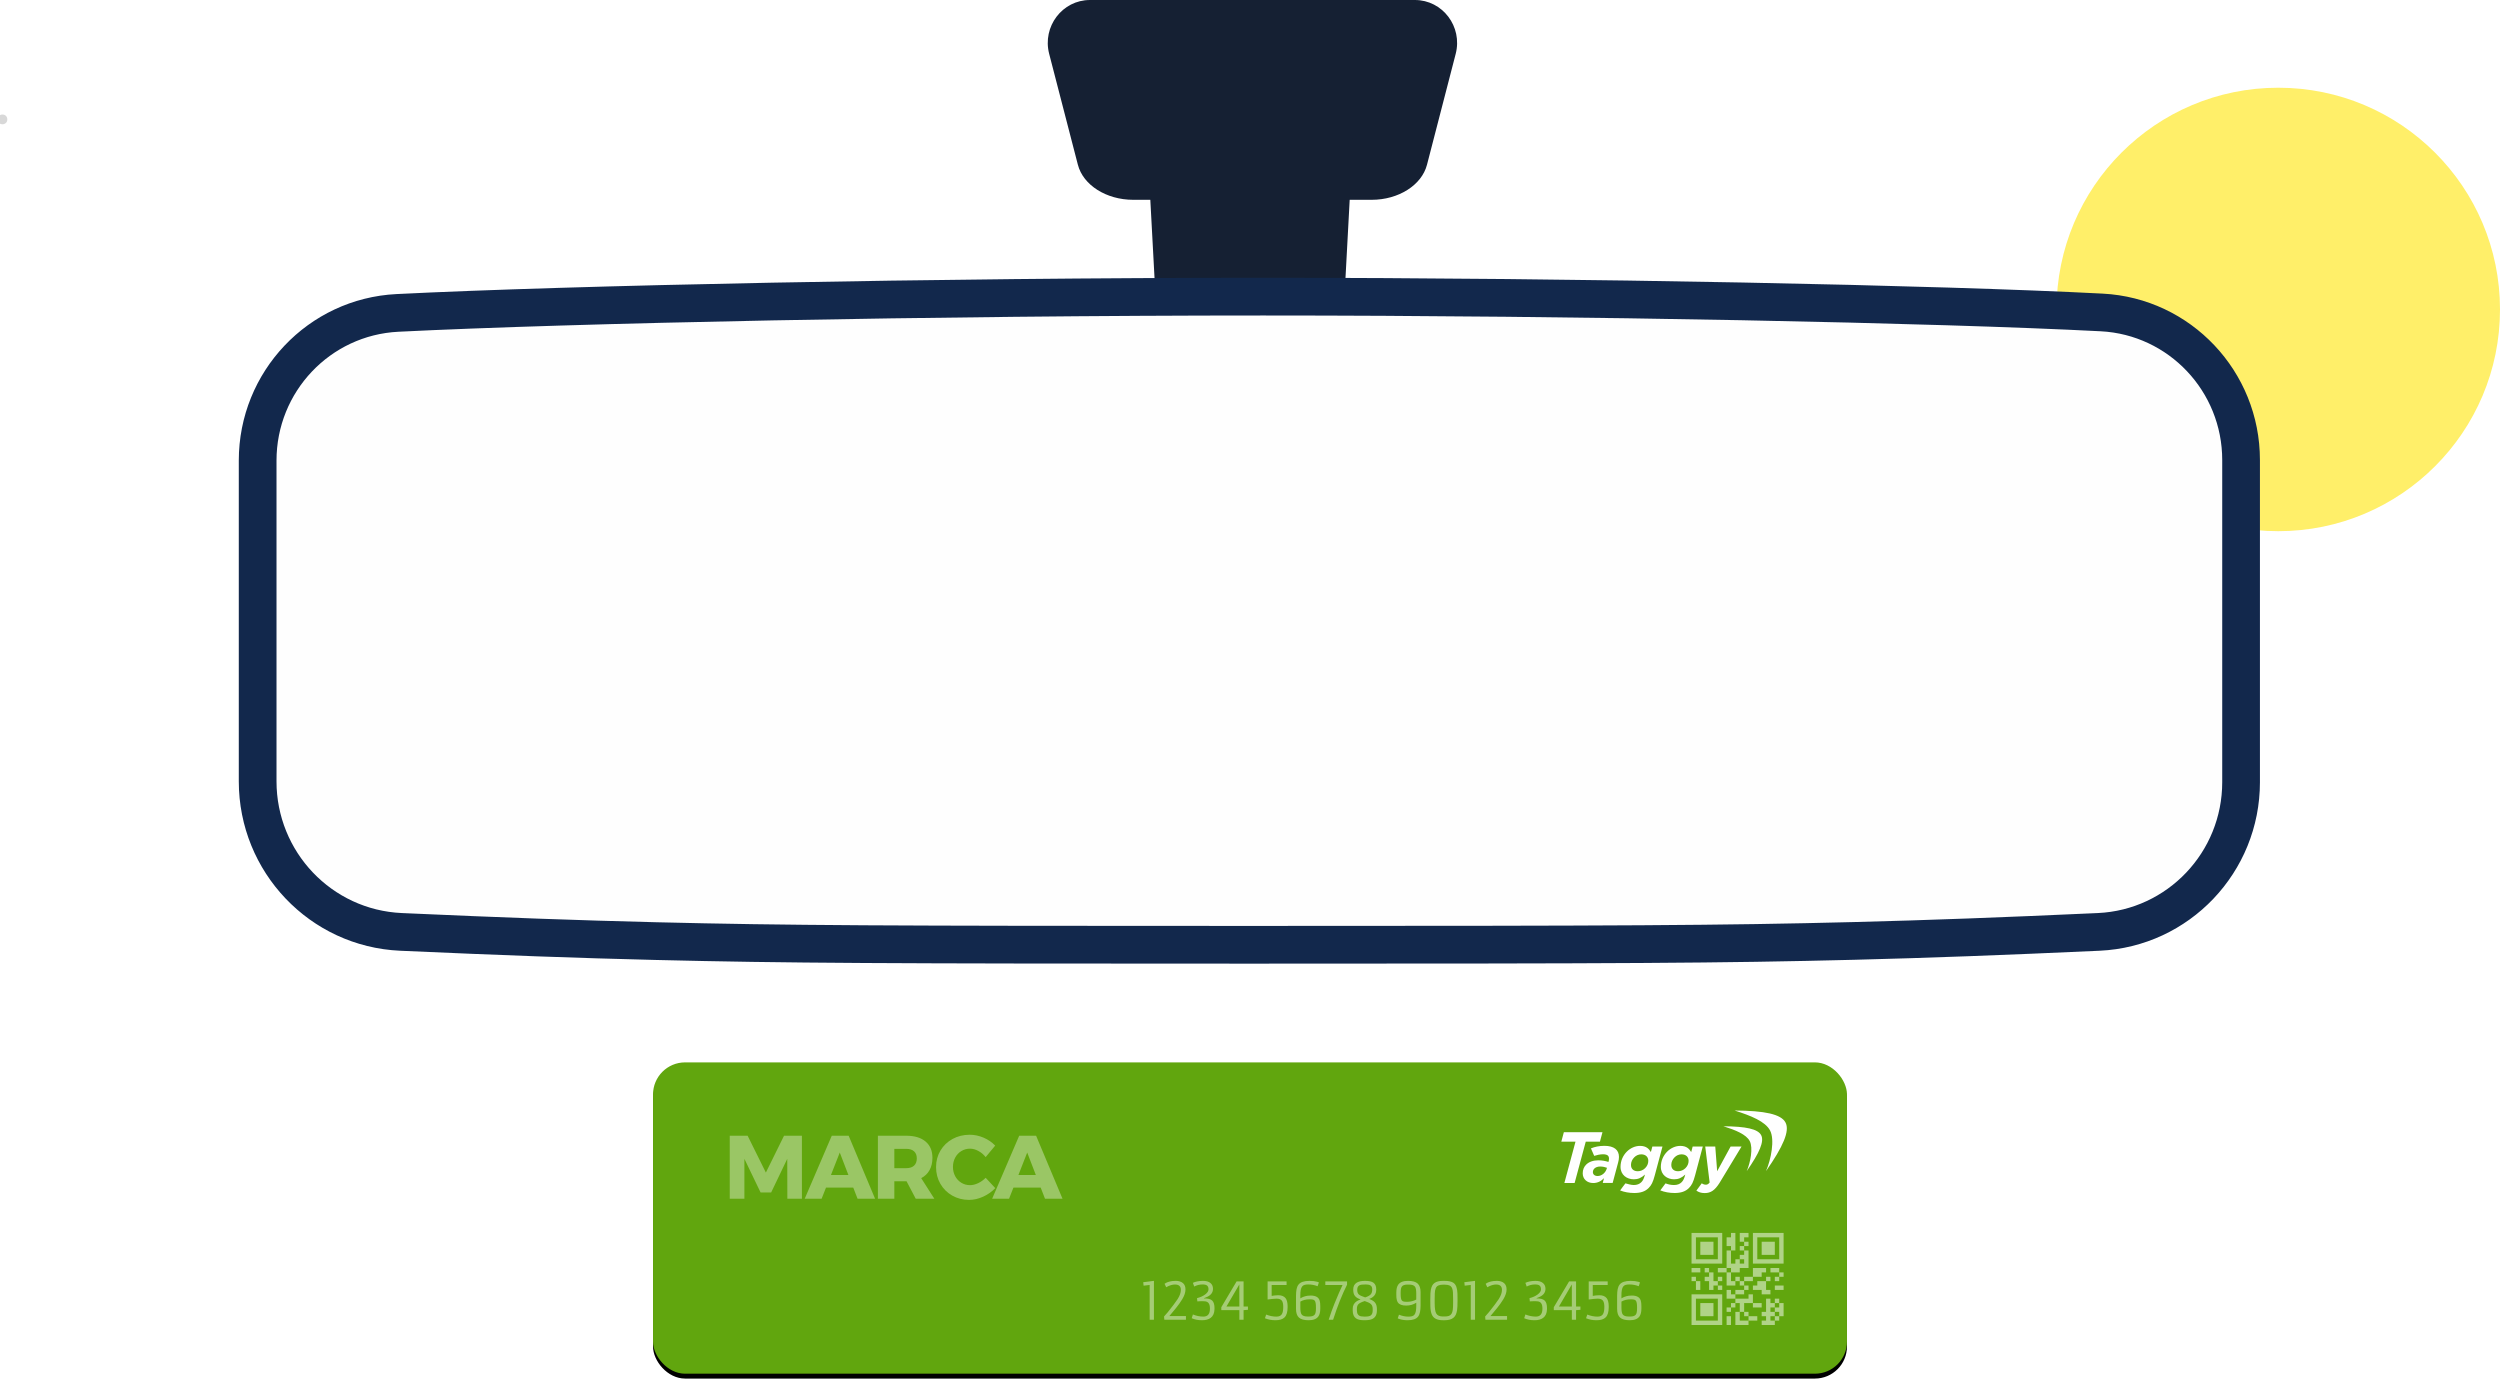 <svg xmlns="http://www.w3.org/2000/svg" xmlns:xlink="http://www.w3.org/1999/xlink" width="513" height="284" viewBox="0 0 513 284">
    <defs>
        <filter id="9ajy1lojsa" width="101.6%" height="106.3%" x="-.8%" y="-1.6%" filterUnits="objectBoundingBox">
            <feOffset dy="1" in="SourceAlpha" result="shadowOffsetOuter1"/>
            <feGaussianBlur in="shadowOffsetOuter1" result="shadowBlurOuter1" stdDeviation=".5"/>
            <feColorMatrix in="shadowBlurOuter1" values="0 0 0 0 0 0 0 0 0 0 0 0 0 0 0 0 0 0 0.238 0"/>
        </filter>
        <rect id="qqhatepywb" width="245" height="63.884" x="0" y="0" rx="6.586"/>
    </defs>
    <g fill="none" fill-rule="evenodd">
        <path fill="#FFEF69" d="M513 63.5c0 25.13-20.37 45.5-45.498 45.5C442.374 109 422 88.63 422 63.5S442.374 18 467.502 18C492.63 18 513 38.37 513 63.5"/>
        <g transform="translate(134 218)">
            <use fill="#000" filter="url(#9ajy1lojsa)" xlink:href="#qqhatepywb"/>
            <use fill="#61A60E" xlink:href="#qqhatepywb"/>
            <path fill="#FFF" fill-rule="nonzero" d="M15.743 15.051h3.67l3.743 7.561 3.726-7.56h3.67v12.926h-2.988l-.019-8.187-3.3 6.897h-2.177L18.75 19.79v8.187h-3.006V15.051zm26.228 12.927l-.885-2.286h-5.588l-.904 2.286h-3.466l5.55-12.927h3.467l5.422 12.927H41.97zm-5.459-4.868h3.578l-1.77-4.61-1.808 4.61zm17.395 4.868l-1.881-3.577h-2.508v3.577h-3.375V15.051h5.809c1.709 0 3.034.397 3.974 1.19.94.793 1.41 1.909 1.41 3.347 0 .971-.196 1.81-.59 2.517-.393.707-.964 1.257-1.714 1.65l2.692 4.223h-3.817zm-4.39-6.27h2.453c.689 0 1.22-.172 1.596-.516.375-.344.562-.842.562-1.493 0-.627-.187-1.11-.562-1.448-.375-.338-.907-.507-1.596-.507h-2.452v3.965zm18.741-2.268c-.418-.528-.915-.95-1.493-1.263-.578-.313-1.15-.47-1.715-.47-.652 0-1.245.163-1.78.489-.535.325-.956.774-1.263 1.346-.307.571-.461 1.208-.461 1.908 0 .701.154 1.337.461 1.91.307.57.728 1.02 1.263 1.345.535.326 1.128.489 1.78.489.528 0 1.082-.135 1.66-.406.577-.27 1.094-.64 1.548-1.106l1.974 2.12c-.701.738-1.534 1.325-2.5 1.762-.964.436-1.92.654-2.867.654-1.278 0-2.434-.295-3.467-.885-1.032-.59-1.844-1.395-2.434-2.416-.59-1.02-.885-2.163-.885-3.43 0-1.254.301-2.385.904-3.393.602-1.008 1.429-1.8 2.48-2.379 1.051-.577 2.228-.866 3.531-.866.96 0 1.906.2 2.84.599.935.4 1.728.943 2.38 1.632l-1.956 2.36zm12.176 8.538l-.885-2.286H73.96l-.903 2.286H69.59l5.55-12.927h3.467l5.422 12.927h-3.596zm-5.458-4.868h3.577l-1.77-4.61-1.807 4.61z" opacity=".362"/>
            <path fill="#FFF" fill-rule="nonzero" d="M101.91 45.673l-1.245.149-.072-.71 2.192-.278v7.975h-.875v-7.136zm6.402 1.008c0-.734-.403-1.101-1.21-1.101-.421 0-.891.118-1.41.355-.147.069-.275.14-.385.216l-.34-.715c.364-.281.9-.47 1.61-.566.2-.028.439-.041.719-.041.28 0 .554.043.825.13.271.088.49.211.659.369.319.295.479.713.479 1.255 0 .61-.218 1.28-.654 2.007-.36.593-.79 1.2-1.291 1.821l-1.364 1.647h3.406v.751h-4.435l-.062-.664c.258-.277.52-.578.788-.9.909-1.135 1.577-2.027 2.006-2.676.44-.69.659-1.319.659-1.888zm6.905 3.766l-.005.222c-.024.81-.29 1.4-.797 1.77-.43.315-1.014.473-1.755.473-.8 0-1.507-.137-2.125-.412l.247-.771c.707.291 1.424.437 2.15.437.896 0 1.344-.537 1.344-1.61v-.088c0-.871-.317-1.348-.952-1.43-.185-.024-.375-.036-.569-.036-.193 0-.378.005-.553.015l-.51.03-.066-.668c.648-.161 1.195-.405 1.641-.73.484-.354.723-.713.718-1.079-.005-.365-.105-.624-.298-.777-.194-.152-.509-.227-.945-.223-.586 0-1.15.142-1.692.427l-.268-.762c.535-.254 1.216-.387 2.043-.401.672-.007 1.192.14 1.559.442.34.285.513.673.52 1.163.01.724-.366 1.273-1.127 1.647-.227.11-.465.21-.716.303l.01.047c.807-.014 1.37.139 1.688.458.306.305.458.823.458 1.553zm1.395-.205l3.144-5.305h1.425v5.16h.896v.67l-.896.077v1.965h-.864v-1.965h-3.705v-.602zm3.705-.144l-.005-4.533-2.645 4.533h2.65zm5.501 1.651c.697.281 1.398.422 2.105.422.532 0 .902-.168 1.111-.504.192-.302.288-.8.288-1.492 0-.61-.099-1.043-.298-1.297-.21-.264-.571-.396-1.086-.396-.243 0-.514.019-.813.057-.298.037-.636.077-1.013.118v-3.72h3.895v.746h-3.062v2.238l.587-.093c.202-.03.47-.046.803-.046.332 0 .624.054.874.162.25.108.45.258.597.45.26.343.398.873.412 1.59v.263c0 .967-.206 1.658-.618 2.073-.394.395-1.017.592-1.867.592-.793 0-1.515-.135-2.167-.406l.252-.757zm10.56-5.814c-.601-.244-1.24-.365-1.92-.365-.281 0-.526.025-.733.077-.208.051-.378.158-.512.319-.271.33-.4.967-.386 1.914l.005.55c.398-.267.887-.447 1.467-.54.199-.03.427-.046.684-.046.257 0 .496.026.715.08.22.053.404.127.553.223.15.097.269.211.358.345.089.134.156.283.2.448.076.26.114.631.114 1.111v.484c0 .69-.13 1.22-.391 1.59-.367.525-1.035.787-2.002.787-.93 0-1.595-.185-1.996-.556-.395-.367-.592-.958-.592-1.775v-2.717c.003-.507.041-.95.113-1.33.072-.379.21-.695.412-.949.398-.5 1.142-.751 2.233-.751.641 0 1.187.065 1.636.195.13.038.23.078.299.119l-.258.787zm-3.546 4.389c0 .68.082 1.139.247 1.379.202.298.62.448 1.25.448h.294c.566 0 .948-.127 1.147-.381.175-.223.263-.637.263-1.24v-.294c0-.675-.078-1.114-.232-1.317-.086-.116-.206-.195-.36-.236-.155-.042-.352-.062-.592-.062h-.144c-.71 0-1.334.154-1.873.463v1.24zm9.581-4.703c-1.025 2.048-1.979 4.444-2.86 7.188h-.906c.418-1.28.811-2.374 1.178-3.283l.921-2.202.746-1.641h-3.535v-.746h4.456v.684zm1.164 4.93c0-.666.276-1.179.828-1.54.21-.136.472-.26.787-.37-.82-.253-1.3-.696-1.44-1.327-.045-.199-.067-.415-.067-.648v-.072c0-.621.226-1.078.679-1.37.401-.26.969-.39 1.703-.39h.072c.779 0 1.343.127 1.693.38.38.275.571.73.571 1.364v.082c0 .693-.268 1.213-.803 1.56-.181.12-.396.23-.643.329.573.202.978.458 1.215.766.246.32.37.75.37 1.292v.298c0 1.122-.523 1.767-1.57 1.935-.312.048-.642.072-.99.072s-.669-.026-.962-.077c-.293-.052-.546-.15-.759-.293-.456-.316-.684-.861-.684-1.637v-.355zm2.562-2.321c.583-.196.976-.422 1.178-.68.179-.226.268-.55.268-.972 0-.405-.134-.68-.401-.828-.216-.12-.52-.18-.909-.18s-.681.013-.877.04c-.195.028-.358.081-.489.16-.27.165-.406.47-.406.916 0 .436.115.753.345.952.192.168.622.365 1.291.592zm-1.703 2.67c0 .69.283 1.093.849 1.21.178.034.377.05.597.05h.35c.483 0 .833-.078 1.05-.236.263-.192.396-.533.396-1.024v-.334c0-.432-.13-.762-.386-.988-.234-.21-.65-.41-1.25-.602-.642.206-1.07.417-1.287.633-.213.216-.319.535-.319.957v.334zm8.635.875c.638.264 1.278.396 1.92.396.287 0 .535-.026.743-.077.207-.052.378-.158.512-.32.257-.308.382-.944.375-1.908l-.005-.55c-.593.39-1.284.586-2.073.586-.848 0-1.415-.216-1.704-.648-.164-.25-.262-.575-.293-.973-.014-.188-.02-.384-.02-.586v-.484c0-.69.128-1.22.385-1.59.371-.525 1.04-.787 2.007-.787.93 0 1.595.185 1.997.556.394.367.591.958.591 1.775v2.716c-.003.508-.04.951-.113 1.33-.072.38-.204.696-.396.95-.384.5-1.1.751-2.146.751-.641 0-1.216-.086-1.723-.257-.134-.045-.237-.086-.31-.124l.253-.756zm1.672-2.645c.522 0 1.028-.098 1.518-.293.137-.055.256-.112.355-.17v-1.245c0-.68-.082-1.139-.247-1.379-.202-.298-.619-.448-1.25-.448h-.293c-.566 0-.949.127-1.148.381-.175.223-.262.636-.262 1.24v.299c0 .675.075 1.114.226 1.317.09.116.21.195.363.236.153.042.35.062.594.062h.144zm7.369 3.782c-1.204 0-1.969-.384-2.295-1.153-.192-.449-.295-1.042-.309-1.78-.006-.346-.01-.713-.01-1.1v-.31c0-.919.038-1.559.113-1.919.076-.36.17-.646.286-.857.115-.21.268-.386.46-.527.388-.288.973-.432 1.755-.432h.319c.833 0 1.45.14 1.847.422.494.353.758 1.082.792 2.187.01.343.016.718.016 1.126v.31c0 .953-.032 1.614-.095 1.983-.064.368-.15.673-.26.913-.11.24-.264.444-.463.612-.408.35-1.02.525-1.837.525h-.32zm.309-.767c.37 0 .67-.04.898-.123.228-.082.406-.226.535-.432.128-.206.215-.485.26-.836.044-.352.066-.797.066-1.336v-.849c0-.524-.01-.974-.03-1.348-.021-.374-.085-.679-.193-.916-.109-.236-.277-.41-.507-.522-.23-.111-.553-.167-.968-.167h-.432c-.744 0-1.218.233-1.42.7-.127.298-.197.663-.21 1.093-.015.43-.021.817-.021 1.16v.85c0 1.042.11 1.75.329 2.124.24.402.701.602 1.384.602h.309zm5.382-6.472l-1.245.149-.072-.71 2.192-.278v7.975h-.875v-7.136zm6.402 1.008c0-.734-.403-1.101-1.21-1.101-.421 0-.891.118-1.41.355-.147.069-.276.14-.385.216l-.34-.715c.364-.281.9-.47 1.61-.566.2-.028.439-.041.718-.041.28 0 .555.043.826.13.271.088.49.211.659.369.319.295.478.713.478 1.255 0 .61-.217 1.28-.653 2.007-.36.593-.79 1.2-1.292 1.821l-1.363 1.647h3.406v.751h-4.435l-.062-.664c.257-.277.52-.578.787-.9.91-1.135 1.578-2.027 2.007-2.676.44-.69.659-1.319.659-1.888zm9.242 3.766l-.005.222c-.024.81-.29 1.4-.798 1.77-.429.315-1.014.473-1.754.473-.8 0-1.508-.137-2.126-.412l.247-.771c.707.291 1.424.437 2.151.437.896 0 1.343-.537 1.343-1.61v-.088c0-.871-.317-1.348-.952-1.43-.185-.024-.374-.036-.568-.036-.194 0-.378.005-.553.015l-.51.03-.067-.668c.649-.161 1.196-.405 1.642-.73.483-.354.723-.713.717-1.079-.005-.365-.104-.624-.298-.777-.194-.152-.509-.227-.944-.223-.587 0-1.151.142-1.693.427l-.268-.762c.536-.254 1.216-.387 2.043-.401.672-.007 1.192.14 1.56.442.339.285.512.673.519 1.163.01.724-.365 1.273-1.127 1.647-.226.11-.465.21-.715.303l.01.047c.806-.014 1.369.139 1.688.458.305.305.458.823.458 1.553zm1.395-.205l3.143-5.305h1.426v5.16h.895v.67l-.895.077v1.965h-.865v-1.965h-3.704v-.602zm3.704-.144l-.005-4.533-2.645 4.533h2.65zm3.165 1.651c.697.281 1.398.422 2.105.422.531 0 .902-.168 1.111-.504.192-.302.288-.8.288-1.492 0-.61-.1-1.043-.298-1.297-.21-.264-.571-.396-1.086-.396-.243 0-.514.019-.813.057-.298.037-.636.077-1.013.118v-3.72h3.895v.746h-3.062v2.238l.587-.093c.202-.03.47-.046.802-.046.333 0 .625.054.875.162.25.108.45.258.597.45.26.343.398.873.412 1.59v.263c0 .967-.206 1.658-.618 2.073-.394.395-1.017.592-1.868.592-.792 0-1.514-.135-2.166-.406l.252-.757zm10.56-5.814c-.601-.244-1.24-.365-1.92-.365-.281 0-.526.025-.733.077-.208.051-.379.158-.512.319-.271.33-.4.967-.386 1.914l.005.55c.398-.267.887-.447 1.466-.54.2-.03.427-.046.685-.046.257 0 .495.026.715.08.22.053.404.127.553.223.15.097.268.211.358.345.089.134.156.283.2.448.076.26.113.631.113 1.111v.484c0 .69-.13 1.22-.39 1.59-.368.525-1.035.787-2.002.787-.93 0-1.595-.185-1.996-.556-.395-.367-.592-.958-.592-1.775v-2.717c.003-.507.041-.95.113-1.33.072-.379.21-.695.412-.949.398-.5 1.142-.751 2.233-.751.641 0 1.187.065 1.636.195.13.038.23.078.298.119l-.257.787zm-3.546 4.389c0 .68.082 1.139.247 1.379.202.298.62.448 1.25.448h.294c.566 0 .948-.127 1.147-.381.175-.223.262-.637.262-1.24v-.294c0-.675-.077-1.114-.231-1.317-.086-.116-.206-.195-.36-.236-.155-.042-.352-.062-.592-.062h-.144c-.71 0-1.335.154-1.873.463v1.24z" opacity=".43"/>
            <path fill="#FFF" d="M228.396 52.988v-.9h-.9v-.899h.9v-2.698h.899v.9h.9v.899h-.9v.9h.9v.899h-.9v.9h.9v.899h-2.699v-.9h.9zm-6.296.9v-2.699h.9v1.8h1.798v.899H222.1zm-.9-1.8v1.8h-.9v-1.8h.9zm-7.195.9h4.497v-4.497h-4.497v4.497zm-.9.9v-6.296h6.297v6.296h-6.296zm17.989-2.699h-.9v-.9h.9v-.898h.9v2.698h-.9v-.9zm-13.491-1.798v2.698h-2.699V49.39h2.699zm6.296 0v1.798h-.9v-1.798h-.9v-.9h2.699v-.9h.9v1.8h-1.8zm-2.699-1.8h.9v.9h-1.8v-1.799h.9v.9zm6.296-.899h-1.799v-.9h.9v-.899h1.799v1.8h.899v.899h-1.799v-.9zm-9.893-.9v.9h-.9v-1.799h-.9v-.899h.9v-.9h.9v1.8h.9v.899h-.9zm-2.699-.899v1.8h-.899v-1.8h.9zm5.397.9v-2.698h.9v1.798h.899v.9h-1.8zm7.195-2.698v.9h-1.799v-1.8h2.699v.9h-.9zm-6.296-.9h-.9v-3.597h.9v2.698h.9v-.9h.9v.9h.899v-.9h-.9v-.899h.9v-.9h.899v3.598h-1.799v.9H221.2v-.9zm5.397-1.799h4.497V35.9h-4.497v4.497zm-.9.9V35h6.296v6.296h-6.296zm-11.692-.9h4.497V35.9h-4.497v4.497zm-.9.9V35h6.297v6.296h-6.296zm14.391-1.799v-2.698h2.698v2.698h-2.698zm-12.592 0v-2.698h2.699v2.698h-2.699zM222.1 35v3.598h-.9v-.9h-.9V35.9h.9V35h.9zm1.799.9v.899h-.9V35h1.799v.9h-.9zm0 1.798v-.9h.899v.9h-.9zm-.9.9v-.9h.9v.9h-.9zm-9.893 4.497v-.9h1.798v.9h-1.798zm2.698 0v-.9h.9v.9h-.9zm2.698 0v-.9h1.799v.9h-1.799zm10.793 0v-.9h1.799v.9h-1.799zm1.799.9v-.9h.9v.9h-.9zm-17.988.898v-.899h.9v.9h-.9zm5.396 0v-.899h.9v.9h-.9zm3.598 0v-.899h.9v.9h-.9zm1.799 0v-.899h1.798v.9H223.9zm4.497 0v-.899h.899v.9h-.9zm1.798 0v-.899h.9v.9h-.9zm-7.195.9v-.9h.9v.9h-.9zm-4.497.9v-.9h.9v.9h-.9zm5.397 0v-.9h.899v.9h-.9zm6.295 0v-.9h1.8v.9h-1.8zm-8.094.899v-.9h1.799v.9h-1.8zm8.094 1.799v-.9h.9v.9h-.9zm-8.994.899v-.9h.9v.9h-.9zm4.497 0v-.9h1.8v.9h-1.8zm-5.396.9v-.9h.9v.9h-.9zm3.598.899v-.9h.899v.9h-.9zm.899.9v-.9h1.799v.9h-1.799zm5.396 0v-.9h.9v.9h-.9z" opacity=".5"/>
            <g fill="#FFF">
                <path d="M7.444 13.44c.871 0 1.632-.692 1.867-1.494l.055-.193c-.36-.138-.87-.263-1.383-.263-.511 0-.94.152-1.203.415-.193.194-.304.443-.304.747 0 .456.373.788.968.788m-.899 1.438c-1.286 0-2.157-.83-2.157-1.991 0-.747.262-1.342.705-1.784.58-.58 1.466-.885 2.49-.885.801 0 1.465.139 2.088.332l.027-.097c.042-.166.083-.331.083-.553 0-.511-.203-.922-1.24-.922-.578 0-1.312.167-1.796.328l-.67-1.535c.76-.318 1.701-.525 2.752-.525 1.992 0 3.001.83 3.001 2.281 0 .387-.069.747-.166 1.12l-1.02 3.807-.11.411H8.499l.259-.983c-.595.636-1.342.996-2.213.996M15.688 12.46c.574 0 1.12-.245 1.516-.641.41-.41.643-.915.643-1.489 0-.833-.574-1.338-1.449-1.338-.56 0-1.052.232-1.434.614-.424.424-.67.97-.67 1.557 0 .86.574 1.297 1.394 1.297m-.71 4.466c-1.045 0-2.062-.184-2.911-.525-.036-.014 1.1-1.452 1.087-1.456.392.118 1.208.343 1.687.343.697 0 1.188-.192 1.585-.588.314-.314.505-.737.669-1.31l.068-.247c-.765.683-1.393.97-2.295.97-1.407 0-2.719-.888-2.719-2.554 0-1.256.52-2.349 1.298-3.127.738-.738 1.722-1.175 2.705-1.175 1.257 0 1.845.601 2.227 1.27l.3-1.133h2.078l-1.572 5.886c-.396 1.475-.696 2.049-1.284 2.636-.67.669-1.585 1.01-2.923 1.01M30.432 14.769l-.901-7.375h2.058l.389 5.066 2.758-5.066h2.24l-4.535 7.497c-.957 1.489-1.776 2.049-3.02 2.049-.751 0-1.257-.191-1.708-.505l1.107-1.503c.219.164.533.287.806.287.314 0 .52-.082.806-.45M23.959 12.46c.573 0 1.12-.245 1.516-.641.41-.41.642-.915.642-1.489 0-.833-.574-1.338-1.448-1.338-.56 0-1.052.232-1.434.614-.424.424-.67.97-.67 1.557 0 .86.574 1.297 1.394 1.297m-.71 4.466c-1.058 0-2.087-.189-2.942-.537-.013-.006 1.071-1.44 1.074-1.44.554.218 1.15.339 1.73.339.697 0 1.19-.192 1.585-.588.315-.314.506-.737.67-1.31l.068-.247c-.765.683-1.393.97-2.295.97-1.407 0-2.719-.888-2.719-2.554 0-1.256.52-2.349 1.298-3.127.738-.738 1.722-1.175 2.705-1.175 1.257 0 1.845.601 2.227 1.27l.3-1.133h2.077l-1.57 5.886c-.397 1.475-.698 2.049-1.285 2.636-.67.669-1.585 1.01-2.924 1.01" transform="translate(186.384 9.879)"/>
                <path d="M.623 14.877L2.91 6.385 0 6.385.519 4.446 8.443 4.446 7.924 6.385 5.014 6.385 2.727 14.877zM41.008 5.063c-.664-1.282-3.155-1.805-7.74-1.831 2.459.772 4.68 1.664 5.396 3.045.72 1.39.154 4.37-.624 6.157 2.624-3.754 3.63-6.096 2.968-7.371" transform="translate(186.384 9.879)"/>
                <path d="M46.008 2.473C45.111.742 41.746.036 35.553 0c3.321 1.044 6.322 2.247 7.29 4.114.973 1.877.206 5.902-.844 8.316 3.544-5.07 4.903-8.235 4.01-9.957" transform="translate(186.384 9.879)"/>
            </g>
        </g>
        <g>
            <path fill="#152033" d="M232.462 41h-48.927c-5.517 0-10.271-3.012-11.353-7.19l-5.892-22.765C164.845 5.465 168.983 0 174.66 0h66.677c5.676 0 9.818 5.464 8.373 11.045l-5.892 22.765c-1.081 4.178-5.835 7.19-11.356 7.19" transform="translate(49)"/>
            <path fill="#152033" d="M225.805 81L189.199 81 185 3 230 3z" transform="translate(49)"/>
            <path fill="#FEFEFE" d="M411 160.633c0 16.442-12.872 29.974-29.215 30.722C323.911 194 299.138 194 207.5 194c-90.548 0-115.284 0-174.104-2.645C16.954 190.615 4 177.005 4 160.464V94.63C4 78.462 16.617 65.146 32.68 64.34 62.088 62.868 134.702 61 210.321 61c73.962 0 143.96 1.786 172.081 3.245C398.436 65.075 411 78.396 411 94.528v66.105z" transform="translate(49)"/>
            <path fill="#12284C" fill-rule="nonzero" d="M407 160.503V94.398c0-14.083-10.961-25.695-24.928-26.419-33.369-1.73-105.947-3.239-171.88-3.239-66.98 0-142.001 1.561-177.448 3.335C18.741 68.777 7.74 80.394 7.74 94.5v65.833c0 14.474 11.329 26.378 25.7 27.025 20.608.927 36.527 1.505 52.192 1.886 27.078.659 46.576.755 121.738.755 76.947 0 96.59-.1 123.955-.79 15.1-.381 30.454-.95 50.153-1.851 14.274-.654 25.522-12.48 25.522-26.856zm7.74 0c0 18.505-14.493 33.745-32.908 34.588-19.748.902-35.155 1.474-50.312 1.856-27.456.693-47.13.793-124.15.793-75.234 0-94.76-.097-121.926-.758-15.724-.382-31.694-.962-52.352-1.891C14.578 194.258 0 178.939 0 160.334V94.5c0-18.224 14.227-33.247 32.357-34.157C67.945 58.564 143.092 57 210.19 57c66.058 0 138.764 1.51 172.281 3.25 18.09.937 32.268 15.956 32.268 34.148v66.105z" transform="translate(49)"/>
        </g>
        <circle cx=".5" cy="24.5" r="1" fill="#D8D8D8"/>
    </g>
</svg>
